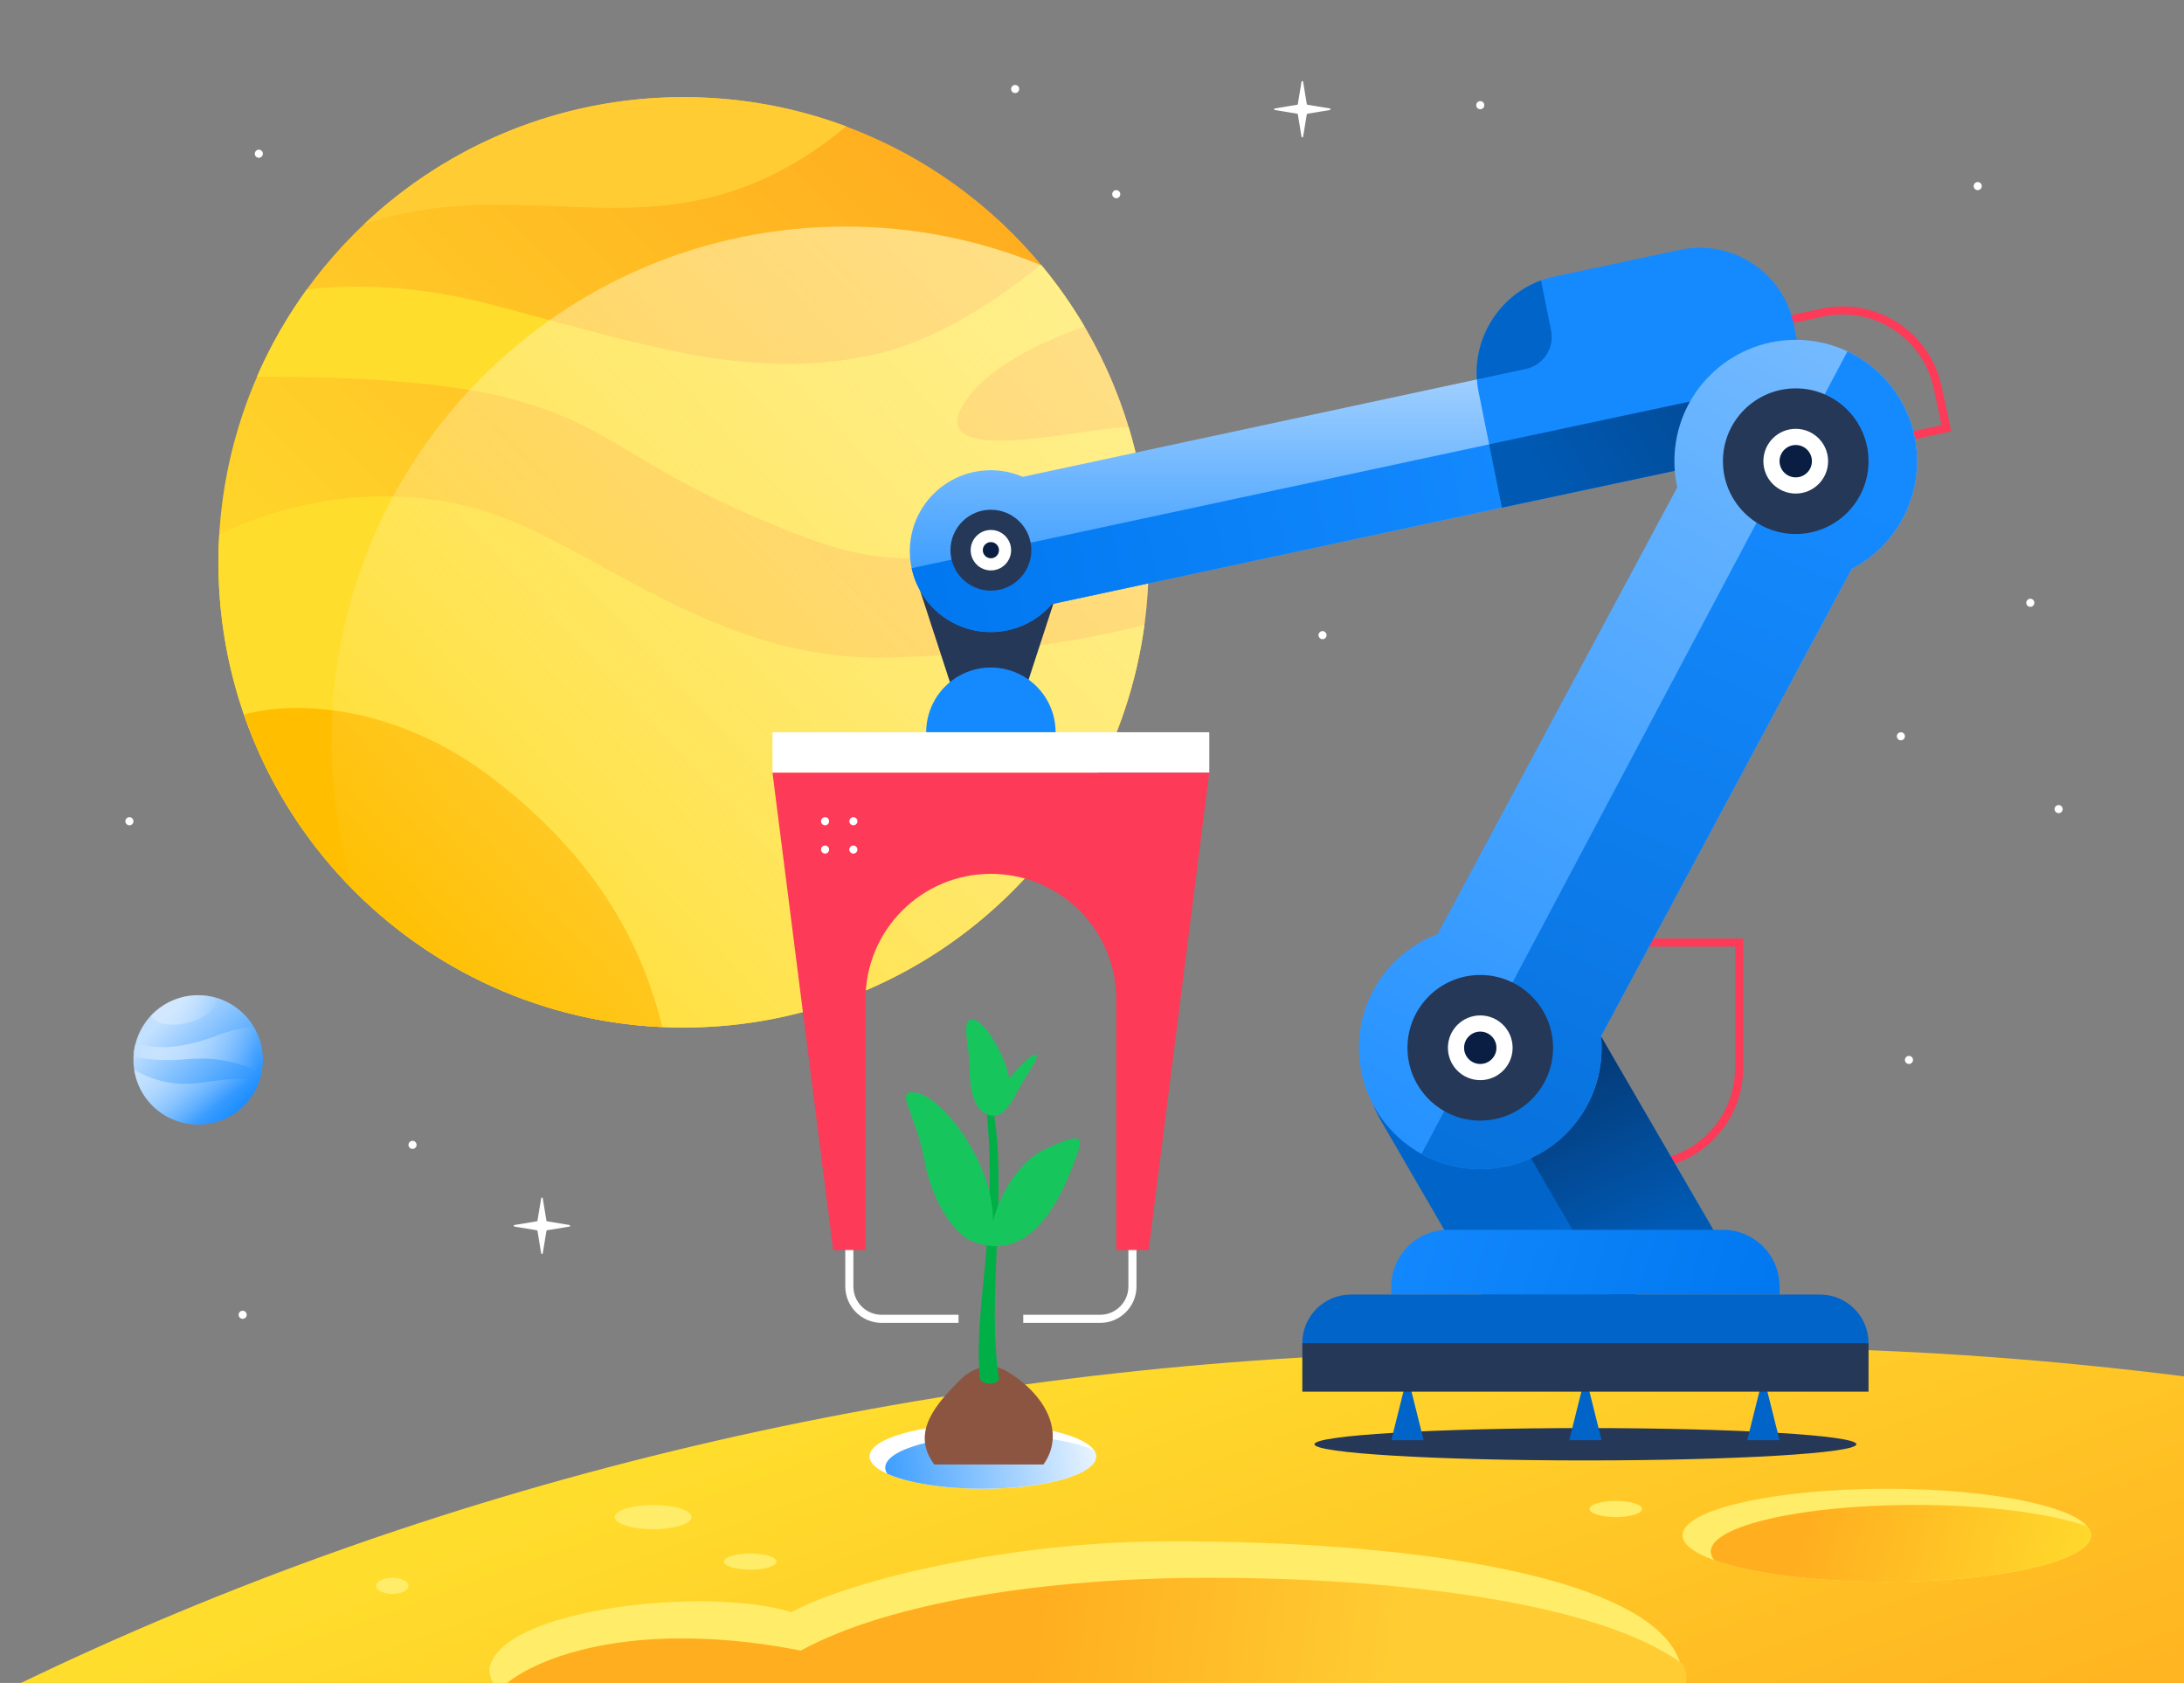 <svg width="540" height="416" viewBox="0 0 540 416" fill="none" xmlns="http://www.w3.org/2000/svg">
<rect x="0" y="0" width="540" height="416" fill="#808080" stroke="none"/>
<g clip-path="url(#clip0)">
<path d="M540 340.216V416H5.193C105.641 367.591 221.155 338.737 344.5 334.5C419.458 331.925 472.36 331.753 540 340.216Z" fill="url(#paint0_linear)"/>
<ellipse cx="243" cy="360" rx="28" ry="8" fill="white"/>
<path d="M243 368C258.464 368 271 364.418 271 360C271 359.481 270.827 358.974 270.497 358.483C265.525 356.258 256.806 354.782 246.881 354.782C231.417 354.782 218.881 358.364 218.881 362.782C218.881 363.301 219.054 363.808 219.384 364.3C224.356 366.525 233.075 368 243 368Z" fill="url(#paint1_linear)"/>
<ellipse cx="466.5" cy="379.5" rx="50.5" ry="11.5" fill="#FFEC68"/>
<path d="M466.5 391C494.39 391 517 385.851 517 379.5C517 378.754 516.688 378.025 516.093 377.319C507.124 374.121 491.4 372 473.5 372C445.61 372 423 377.149 423 383.5C423 384.246 423.312 384.975 423.907 385.681C432.876 388.879 448.6 391 466.5 391Z" fill="url(#paint2_linear)"/>
<path d="M415.937 416H121.897C121.253 414.807 121 413.625 121 412.508C123.504 397.512 175.092 392.013 195.626 398.511C211.654 390.013 250.532 381.274 286.781 381.015C353.394 380.541 416 391.013 416 415.008C416 415.34 415.979 415.67 415.937 416Z" fill="#FFEC68"/>
<path d="M416.935 416H125.365C134.529 408.956 150.77 405 168 405C180.913 405 190 406.5 198 408C220 396 258.906 390 299 390C344.766 390 395.647 396.017 416.169 411.427C416.716 412.601 417 413.793 417 415C417 415.334 416.978 415.668 416.935 416Z" fill="url(#paint3_linear)"/>
<path d="M399.5 375C403.09 375 406 374.104 406 373C406 371.895 403.09 371 399.5 371C395.91 371 393 371.895 393 373C393 374.104 395.91 375 399.5 375Z" fill="#FFEC68"/>
<path d="M161.5 378C166.747 378 171 376.657 171 375C171 373.343 166.747 372 161.5 372C156.253 372 152 373.343 152 375C152 376.657 156.253 378 161.5 378Z" fill="#FFEC68"/>
<path d="M101 392C101 393.104 99.209 394 97 394C94.791 394 93 393.104 93 392C93 390.895 94.791 390 97 390C99.209 390 101 390.895 101 392Z" fill="#FFEC68"/>
<path d="M185.5 388C189.09 388 192 387.104 192 386C192 384.895 189.09 384 185.5 384C181.91 384 179 384.895 179 386C179 387.104 181.91 388 185.5 388Z" fill="#FFEC68"/>
<circle cx="169" cy="139" r="115" transform="rotate(-135 169 139)" fill="url(#paint4_linear)"/>
<path d="M209.215 31.227C203.948 35.693 197.171 40.33 189.981 43.702C171.436 52.397 154.693 51.696 137.549 50.978C122.525 50.349 107.192 49.707 90.069 55.364C110.664 35.92 138.44 24 169 24C183.147 24 196.697 26.555 209.215 31.227Z" fill="#FFCD33"/>
<path d="M282.968 154.471C275.412 210.668 227.266 254 169 254C105.487 254 54 202.513 54 139C54 136.698 54.068 134.413 54.201 132.145C68.16 125.195 92.045 118.844 117 125.5C127.38 128.268 137.829 133.986 149.04 140.119C168.925 151 191.203 163.189 219.727 162.55C249.607 161.881 271.663 157.374 282.968 154.471Z" fill="#FFDD2D"/>
<path d="M283.401 127.195C274.608 127.972 265.212 129.645 255.301 132.549C224.015 141.713 212.274 138.766 186.835 127.87C172.53 121.744 163.8 116.508 156.314 112.019C146.651 106.224 139.059 101.671 124.221 98.046C106.901 93.815 80.483 92.984 63.505 93.147C66.838 85.49 70.98 78.266 75.823 71.584C86.997 70.222 102.73 70.387 121.295 75.239C126.141 76.506 130.797 77.763 135.296 78.978C166.117 87.299 189.616 93.643 216.679 87.52C230.827 84.319 245.521 75.007 257.419 65.462C261.382 70.223 264.969 75.308 268.132 80.673C256.132 85.017 244.93 90.813 239.501 98.046C228.65 112.504 251.681 109.159 267.305 106.891C271.903 106.223 275.86 105.648 278.123 105.648C278.428 105.648 278.751 105.65 279.091 105.653C281.186 112.58 282.646 119.783 283.401 127.195Z" fill="#FFDD2D"/>
<path d="M163.757 253.883C115.715 251.727 75.345 220.094 60.3 176.637C73.911 172.827 98.776 174.759 121.64 192.258C147.612 212.137 158.666 233.27 163.757 253.883Z" fill="#FFBF00"/>
<path d="M169 254C232.513 254 284 202.513 284 139C284 111.099 274.064 85.519 257.537 65.605C242.584 59.416 226.191 56 209 56C138.86 56 82 112.86 82 183C82 195.927 83.931 208.404 87.522 220.156C108.345 241.062 137.162 254 169 254Z" fill="url(#paint5_linear)" fill-opacity="0.9"/>
<path d="M237.5 341C241 337.5 245.586 336.951 249 339C258.61 344.767 263.499 354.256 258 362H231C225 354 231.674 346.824 237.5 341Z" fill="#8B5542"/>
<path d="M243.833 273.29C243.768 272.637 244.794 273.29 245.409 273.29C249.35 294.1 243.833 320.999 246.986 340.536C247.299 342.478 242.422 342.498 242.257 340.536C240.682 321.839 246.986 305.028 243.833 273.29Z" fill="#00B047"/>
<path d="M249.525 266.654C248.894 261.818 243.221 250.938 239.764 252.084C238.318 252.863 238.992 256.337 239.439 260.005C239.637 261.638 239.714 263.914 239.764 265.445C240.057 274.352 243.819 276.217 246.395 275.717C248.884 275.234 250.976 270.839 251.971 269.035C252.515 268.046 253.175 266.971 253.814 265.929C255.25 263.589 256.662 261.579 256.265 260.793C255.868 260.007 252.869 262.522 249.525 266.654Z" fill="#16C65D"/>
<path d="M265.056 288.673C261.09 298.983 253.475 312.485 239.926 306.616C236.506 305.135 230.659 298.027 228.576 286.894C226.236 274.397 220.856 269.318 226.477 270.099C232.883 270.99 245.696 287.396 245.515 301.993C246.115 298.99 249.986 287.942 258.711 283.915C269.021 279.157 267.851 281.406 265.056 288.673Z" fill="#16C65D"/>
<path fill-rule="evenodd" clip-rule="evenodd" d="M406 287H393V289H406C419.807 289 431 277.807 431 264V232H395.643V234H429V264C429 276.702 418.703 287 406 287Z" fill="#FD3A57"/>
<path fill-rule="evenodd" clip-rule="evenodd" d="M450.752 78.262L434.208 81.833L433.786 79.878L450.33 76.307C463.826 73.393 477.129 81.972 480.043 95.468L482.449 106.616L444.325 114.845L443.903 112.891L480.072 105.083L478.088 95.89C475.407 83.474 463.169 75.581 450.752 78.262Z" fill="#FD3A57"/>
<path d="M227.499 146L261.499 146L253.999 169L234.999 169L227.499 146Z" fill="#253858"/>
<rect x="191" y="181" width="108" height="10" fill="white"/>
<path d="M299 191L284 309L276 309L276 246.999C276 229.879 262.121 216 245 216C227.88 216 214.001 229.879 214.001 246.999L214.001 309L206 309L191 191L299 191Z" fill="#FD3A57"/>
<path fill-rule="evenodd" clip-rule="evenodd" d="M209 318V309H211V318C211 321.866 214.134 325 218 325H237V327H218C213.029 327 209 322.97 209 318Z" fill="white"/>
<path fill-rule="evenodd" clip-rule="evenodd" d="M281 318V309H279V318C279 321.866 275.866 325 272 325H253V327H272C276.97 327 281 322.97 281 318Z" fill="white"/>
<path d="M261 181C261 176.757 259.314 172.687 256.314 169.686C253.313 166.686 249.243 165 245 165C240.757 165 236.687 166.686 233.686 169.686C230.686 172.687 229 176.757 229 181L261 181Z" fill="#158AFF"/>
<path d="M381.418 123.311L374.651 91.754L252.882 117.864C250.452 116.815 247.774 116.234 244.959 116.234C233.913 116.234 224.959 125.188 224.959 136.234C224.959 147.279 233.913 156.234 244.959 156.234C250.996 156.234 256.409 153.559 260.076 149.329L381.418 123.311Z" fill="url(#paint6_linear)"/>
<path d="M378.075 107.718L381.418 123.311L260.076 149.329C256.409 153.559 250.996 156.234 244.959 156.234C235.361 156.234 227.342 149.473 225.405 140.454L378.075 107.718Z" fill="url(#paint7_linear)"/>
<path d="M415.314 61.769C428.278 59.007 440.912 67.302 443.533 80.295L449.299 108.876L371.351 125.481L365.586 96.9C362.964 83.907 371.349 71.135 384.313 68.373L415.314 61.769Z" fill="#158AFF"/>
<path d="M446.143 93.229L449.299 108.876L371.351 125.481L368.194 109.828L446.143 93.229Z" fill="url(#paint8_linear)"/>
<path d="M365.164 93.783C364.417 83.051 370.937 73.016 381.019 69.322L383.515 81.697C384.388 86.028 381.593 90.285 377.272 91.205L365.164 93.783Z" fill="#0064C9"/>
<path d="M375.96 336.483L425.705 307.608L391.182 248.132C383.209 234.395 365.609 229.723 351.872 237.696C338.136 245.67 333.463 263.27 341.437 277.006L375.96 336.483Z" fill="url(#paint9_linear)"/>
<path d="M399.677 322.716L425.705 307.608L391.182 248.132C383.209 234.395 365.609 229.723 351.872 237.696C351.485 237.921 351.105 238.154 350.732 238.394L399.677 322.716Z" fill="url(#paint10_linear)"/>
<path d="M474 114C474 125.579 467.441 135.626 457.835 140.627L395.864 256.121C395.954 257.069 396 258.029 396 259C396 275.568 382.569 289 366 289C349.432 289 336 275.568 336 259C336 246.146 344.084 235.181 355.444 230.91L414.701 120.474C414.242 118.389 414 116.223 414 114C414 97.431 427.432 84 444 84C460.569 84 474 97.431 474 114Z" fill="url(#paint11_linear)"/>
<path d="M457.835 140.627C467.441 135.625 474 125.579 474 114C474 102.005 466.96 91.653 456.786 86.853L351.472 285.253C355.776 287.641 360.729 289 366 289C382.569 289 396 275.568 396 259C396 258.029 395.954 257.069 395.864 256.121L457.835 140.627Z" fill="url(#paint12_linear)"/>
<circle cx="245" cy="136" r="10" fill="#253858"/>
<circle cx="245" cy="136" r="5" fill="white"/>
<circle cx="245" cy="136" r="2" fill="#091E42"/>
<ellipse cx="392" cy="357" rx="67" ry="4" fill="#253858"/>
<path d="M344 318C344 310.268 350.268 304 358 304H426C433.732 304 440 310.268 440 318V320H344V318Z" fill="url(#paint13_linear)"/>
<path d="M348 340L352 356H344L348 340Z" fill="#0064C9"/>
<path d="M436 340L440 356L432 356L436 340Z" fill="#0064C9"/>
<path d="M392 340L396 356L388 356L392 340Z" fill="#0064C9"/>
<rect x="322.001" y="332" width="139.998" height="12" fill="#253858"/>
<path d="M322.001 332C322.001 325.373 327.373 320 334.001 320H450.001C456.628 320 462.001 325.373 462.001 332H322.001Z" fill="#0064C9"/>
<circle cx="366" cy="259" r="18" fill="#253858"/>
<circle cx="366" cy="259" r="8" fill="white"/>
<circle cx="366" cy="259" r="4" fill="#091E42"/>
<circle cx="444" cy="114" r="18" fill="#253858"/>
<circle cx="444" cy="114" r="8" fill="white"/>
<circle cx="444" cy="114" r="4" fill="#091E42"/>
<path d="M37.686 250.686C43.935 244.438 54.065 244.438 60.314 250.686C66.562 256.935 66.562 267.065 60.314 273.314C54.065 279.562 43.935 279.562 37.686 273.314C31.438 267.065 31.438 256.935 37.686 250.686Z" fill="url(#paint14_linear)"/>
<path d="M55.493 276.628C49.621 279.233 42.501 278.128 37.686 273.314C35.182 270.809 33.681 267.681 33.184 264.429C35.363 265.763 38.784 267.228 42.717 267.72C46.184 268.154 49.216 267.727 52.283 267.294C54.963 266.917 57.669 266.535 60.717 266.72C62.095 266.804 63.239 266.927 64.181 267.065C63.421 269.349 62.132 271.496 60.314 273.314C59.741 273.887 59.136 274.407 58.504 274.875C57.555 275.477 56.546 276.081 55.493 276.628Z" fill="url(#paint15_linear)"/>
<path d="M37.31 251.075C37.433 250.944 37.558 250.814 37.686 250.686C42.005 246.367 48.179 245.034 53.644 246.685C53.91 249.024 50.801 251.711 46.453 252.814C42.253 253.88 38.365 253.096 37.31 251.075Z" fill="url(#paint16_linear)"/>
<path d="M33.017 261.27C33.065 260.207 33.218 259.149 33.477 258.111C33.503 258.115 33.528 258.12 33.554 258.124C36.194 258.566 40.291 259.252 44.5 258.5C48.793 257.733 51.288 256.823 53.554 255.996C55.798 255.178 57.818 254.441 61.139 254.006C61.728 253.929 62.273 253.881 62.777 253.856C64.84 257.341 65.467 261.441 64.658 265.3C61.959 263.737 58.38 262.616 54.5 262C51.139 261.467 48.5 261.656 45.79 261.85C43.79 261.993 41.752 262.139 39.357 262C37.272 261.879 34.865 261.571 33.017 261.27Z" fill="url(#paint17_linear)"/>
<path d="M277 48C277 48.552 276.552 49 276 49C275.448 49 275 48.552 275 48C275 47.448 275.448 47 276 47C276.552 47 277 47.448 277 48Z" fill="white"/>
<path d="M367 26C367 26.552 366.552 27 366 27C365.448 27 365 26.552 365 26C365 25.448 365.448 25 366 25C366.552 25 367 25.448 367 26Z" fill="white"/>
<path d="M490 46C490 46.552 489.552 47 489 47C488.448 47 488 46.552 488 46C488 45.448 488.448 45 489 45C489.552 45 490 45.448 490 46Z" fill="white"/>
<path d="M510 200C510 200.552 509.552 201 509 201C508.448 201 508 200.552 508 200C508 199.448 508.448 199 509 199C509.552 199 510 199.448 510 200Z" fill="white"/>
<path d="M473 262C473 262.552 472.552 263 472 263C471.448 263 471 262.552 471 262C471 261.448 471.448 261 472 261C472.552 261 473 261.448 473 262Z" fill="white"/>
<path d="M471 182C471 182.552 470.552 183 470 183C469.448 183 469 182.552 469 182C469 181.448 469.448 181 470 181C470.552 181 471 181.448 471 182Z" fill="white"/>
<path d="M503 149C503 149.552 502.552 150 502 150C501.448 150 501 149.552 501 149C501 148.448 501.448 148 502 148C502.552 148 503 148.448 503 149Z" fill="white"/>
<path d="M328 157C328 157.552 327.552 158 327 158C326.448 158 326 157.552 326 157C326 156.448 326.448 156 327 156C327.552 156 328 156.448 328 157Z" fill="white"/>
<path d="M61 325C61 325.552 60.552 326 60 326C59.448 326 59 325.552 59 325C59 324.448 59.448 324 60 324C60.552 324 61 324.448 61 325Z" fill="white"/>
<path d="M103 283C103 283.552 102.552 284 102 284C101.448 284 101 283.552 101 283C101 282.448 101.448 282 102 282C102.552 282 103 282.448 103 283Z" fill="white"/>
<path d="M33 203C33 203.552 32.552 204 32 204C31.448 204 31 203.552 31 203C31 202.448 31.448 202 32 202C32.552 202 33 202.448 33 203Z" fill="white"/>
<path d="M252 22C252 22.552 251.552 23 251 23C250.448 23 250 22.552 250 22C250 21.448 250.448 21 251 21C251.552 21 252 21.448 252 22Z" fill="white"/>
<path d="M65 38C65 38.552 64.552 39 64 39C63.448 39 63 38.552 63 38C63 37.448 63.448 37 64 37C64.552 37 65 37.448 65 38Z" fill="white"/>
<path d="M321.803 20.198C321.839 19.975 322.161 19.975 322.197 20.198L323.108 25.727C323.122 25.812 323.188 25.878 323.273 25.892L328.802 26.803C329.025 26.839 329.025 27.161 328.802 27.197L323.273 28.108C323.188 28.122 323.122 28.188 323.108 28.273L322.197 33.802C322.161 34.025 321.839 34.025 321.803 33.802L320.892 28.273C320.878 28.188 320.812 28.122 320.727 28.108L315.198 27.197C314.975 27.161 314.975 26.839 315.198 26.803L320.727 25.892C320.812 25.878 320.878 25.812 320.892 25.727L321.803 20.198Z" fill="white"/>
<path d="M133.803 296.198C133.839 295.975 134.161 295.975 134.197 296.198L135.108 301.727C135.122 301.812 135.188 301.878 135.273 301.892L140.802 302.803C141.025 302.839 141.025 303.161 140.802 303.197L135.273 304.108C135.188 304.122 135.122 304.188 135.108 304.273L134.197 309.802C134.161 310.025 133.839 310.025 133.803 309.802L132.892 304.273C132.878 304.188 132.812 304.122 132.727 304.108L127.198 303.197C126.975 303.161 126.975 302.839 127.198 302.803L132.727 301.892C132.812 301.878 132.878 301.812 132.892 301.727L133.803 296.198Z" fill="white"/>
<path d="M204 204C204.552 204 205 203.552 205 203C205 202.448 204.552 202 204 202C203.448 202 203 202.448 203 203C203 203.552 203.448 204 204 204Z" fill="white"/>
<path d="M204 211C204.552 211 205 210.552 205 210C205 209.448 204.552 209 204 209C203.448 209 203 209.448 203 210C203 210.552 203.448 211 204 211Z" fill="white"/>
<path d="M212 203C212 203.552 211.552 204 211 204C210.448 204 210 203.552 210 203C210 202.448 210.448 202 211 202C211.552 202 212 202.448 212 203Z" fill="white"/>
<path d="M211 211C211.552 211 212 210.552 212 210C212 209.448 211.552 209 211 209C210.448 209 210 209.448 210 210C210 210.552 210.448 211 211 211Z" fill="white"/>
</g>
<defs>
<linearGradient id="paint0_linear" x1="869.477" y1="451.509" x2="752.635" y2="129.127" gradientUnits="userSpaceOnUse">
<stop offset="0.357" stop-color="#FFAE1F"/>
<stop offset="0.945" stop-color="#FFDD2D"/>
</linearGradient>
<linearGradient id="paint1_linear" x1="298" y1="367" x2="209.326" y2="381.492" gradientUnits="userSpaceOnUse">
<stop offset="0.208" stop-color="white"/>
<stop offset="1" stop-color="#158AFF"/>
</linearGradient>
<linearGradient id="paint2_linear" x1="524" y1="381.382" x2="450.498" y2="361.787" gradientUnits="userSpaceOnUse">
<stop stop-color="#FFDD2D"/>
<stop offset="1" stop-color="#FFAE1F"/>
</linearGradient>
<linearGradient id="paint3_linear" x1="597.5" y1="438" x2="257.5" y2="395" gradientUnits="userSpaceOnUse">
<stop offset="0.736" stop-color="#FFCD33"/>
<stop offset="1" stop-color="#FFAE1F"/>
</linearGradient>
<linearGradient id="paint4_linear" x1="169" y1="24" x2="169" y2="254" gradientUnits="userSpaceOnUse">
<stop stop-color="#FFDD2D"/>
<stop offset="1" stop-color="#FFAE1F"/>
</linearGradient>
<linearGradient id="paint5_linear" x1="301" y1="49" x2="82" y2="252.022" gradientUnits="userSpaceOnUse">
<stop offset="0.08" stop-color="#FFF8B3" stop-opacity="0.8"/>
<stop offset="0.933" stop-color="white" stop-opacity="0"/>
</linearGradient>
<linearGradient id="paint6_linear" x1="297.997" y1="71.853" x2="297.995" y2="176.204" gradientUnits="userSpaceOnUse">
<stop offset="0.049" stop-color="#C2E0FF"/>
<stop offset="0.85" stop-color="#158AFF"/>
</linearGradient>
<linearGradient id="paint7_linear" x1="222.959" y1="155.734" x2="382.578" y2="122.923" gradientUnits="userSpaceOnUse">
<stop stop-color="#0077EF"/>
<stop offset="1" stop-color="#158AFF"/>
</linearGradient>
<linearGradient id="paint8_linear" x1="346.499" y1="125.5" x2="541.592" y2="8.372" gradientUnits="userSpaceOnUse">
<stop offset="0.136" stop-color="#005AB4"/>
<stop offset="1" stop-color="#091E42"/>
</linearGradient>
<linearGradient id="paint9_linear" x1="359.849" y1="227.172" x2="436.928" y2="361.023" gradientUnits="userSpaceOnUse">
<stop offset="0.474" stop-color="#0064C9"/>
<stop offset="0.925" stop-color="#158AFF"/>
</linearGradient>
<linearGradient id="paint10_linear" x1="243.809" y1="103.146" x2="378.957" y2="397.025" gradientUnits="userSpaceOnUse">
<stop offset="0.51" stop-color="#091E42"/>
<stop offset="0.78" stop-color="#005AB4"/>
</linearGradient>
<linearGradient id="paint11_linear" x1="323.001" y1="339.5" x2="508.5" y2="12.5" gradientUnits="userSpaceOnUse">
<stop offset="0.042" stop-color="#158AFF"/>
<stop offset="0.915" stop-color="#88C4FF"/>
</linearGradient>
<linearGradient id="paint12_linear" x1="325.951" y1="382.528" x2="454.46" y2="89.573" gradientUnits="userSpaceOnUse">
<stop stop-color="#0064C9"/>
<stop offset="0.921" stop-color="#158AFF"/>
</linearGradient>
<linearGradient id="paint13_linear" x1="450.499" y1="315.5" x2="331.547" y2="279.826" gradientUnits="userSpaceOnUse">
<stop offset="0.042" stop-color="#0077EF"/>
<stop offset="0.915" stop-color="#158AFF"/>
</linearGradient>
<linearGradient id="paint14_linear" x1="60" y1="277" x2="34.415" y2="252.13" gradientUnits="userSpaceOnUse">
<stop offset="0.034" stop-color="#158AFF"/>
<stop offset="0.88" stop-color="#C2E0FF"/>
</linearGradient>
<linearGradient id="paint15_linear" x1="50.717" y1="282.72" x2="27.815" y2="253.03" gradientUnits="userSpaceOnUse">
<stop offset="0.148" stop-color="white" stop-opacity="0"/>
<stop offset="0.912" stop-color="#C2E0FF"/>
</linearGradient>
<linearGradient id="paint16_linear" x1="56.151" y1="246.603" x2="27.636" y2="253.097" gradientUnits="userSpaceOnUse">
<stop offset="0.056" stop-color="white" stop-opacity="0"/>
<stop offset="0.983" stop-color="#C2E0FF"/>
</linearGradient>
<linearGradient id="paint17_linear" x1="74" y1="259" x2="28" y2="258.5" gradientUnits="userSpaceOnUse">
<stop offset="0.228" stop-color="white" stop-opacity="0"/>
<stop offset="0.886" stop-color="#C2E0FF"/>
</linearGradient>
<clipPath id="clip0">
<rect width="540" height="416" fill="white"/>
</clipPath>
</defs>
</svg>
